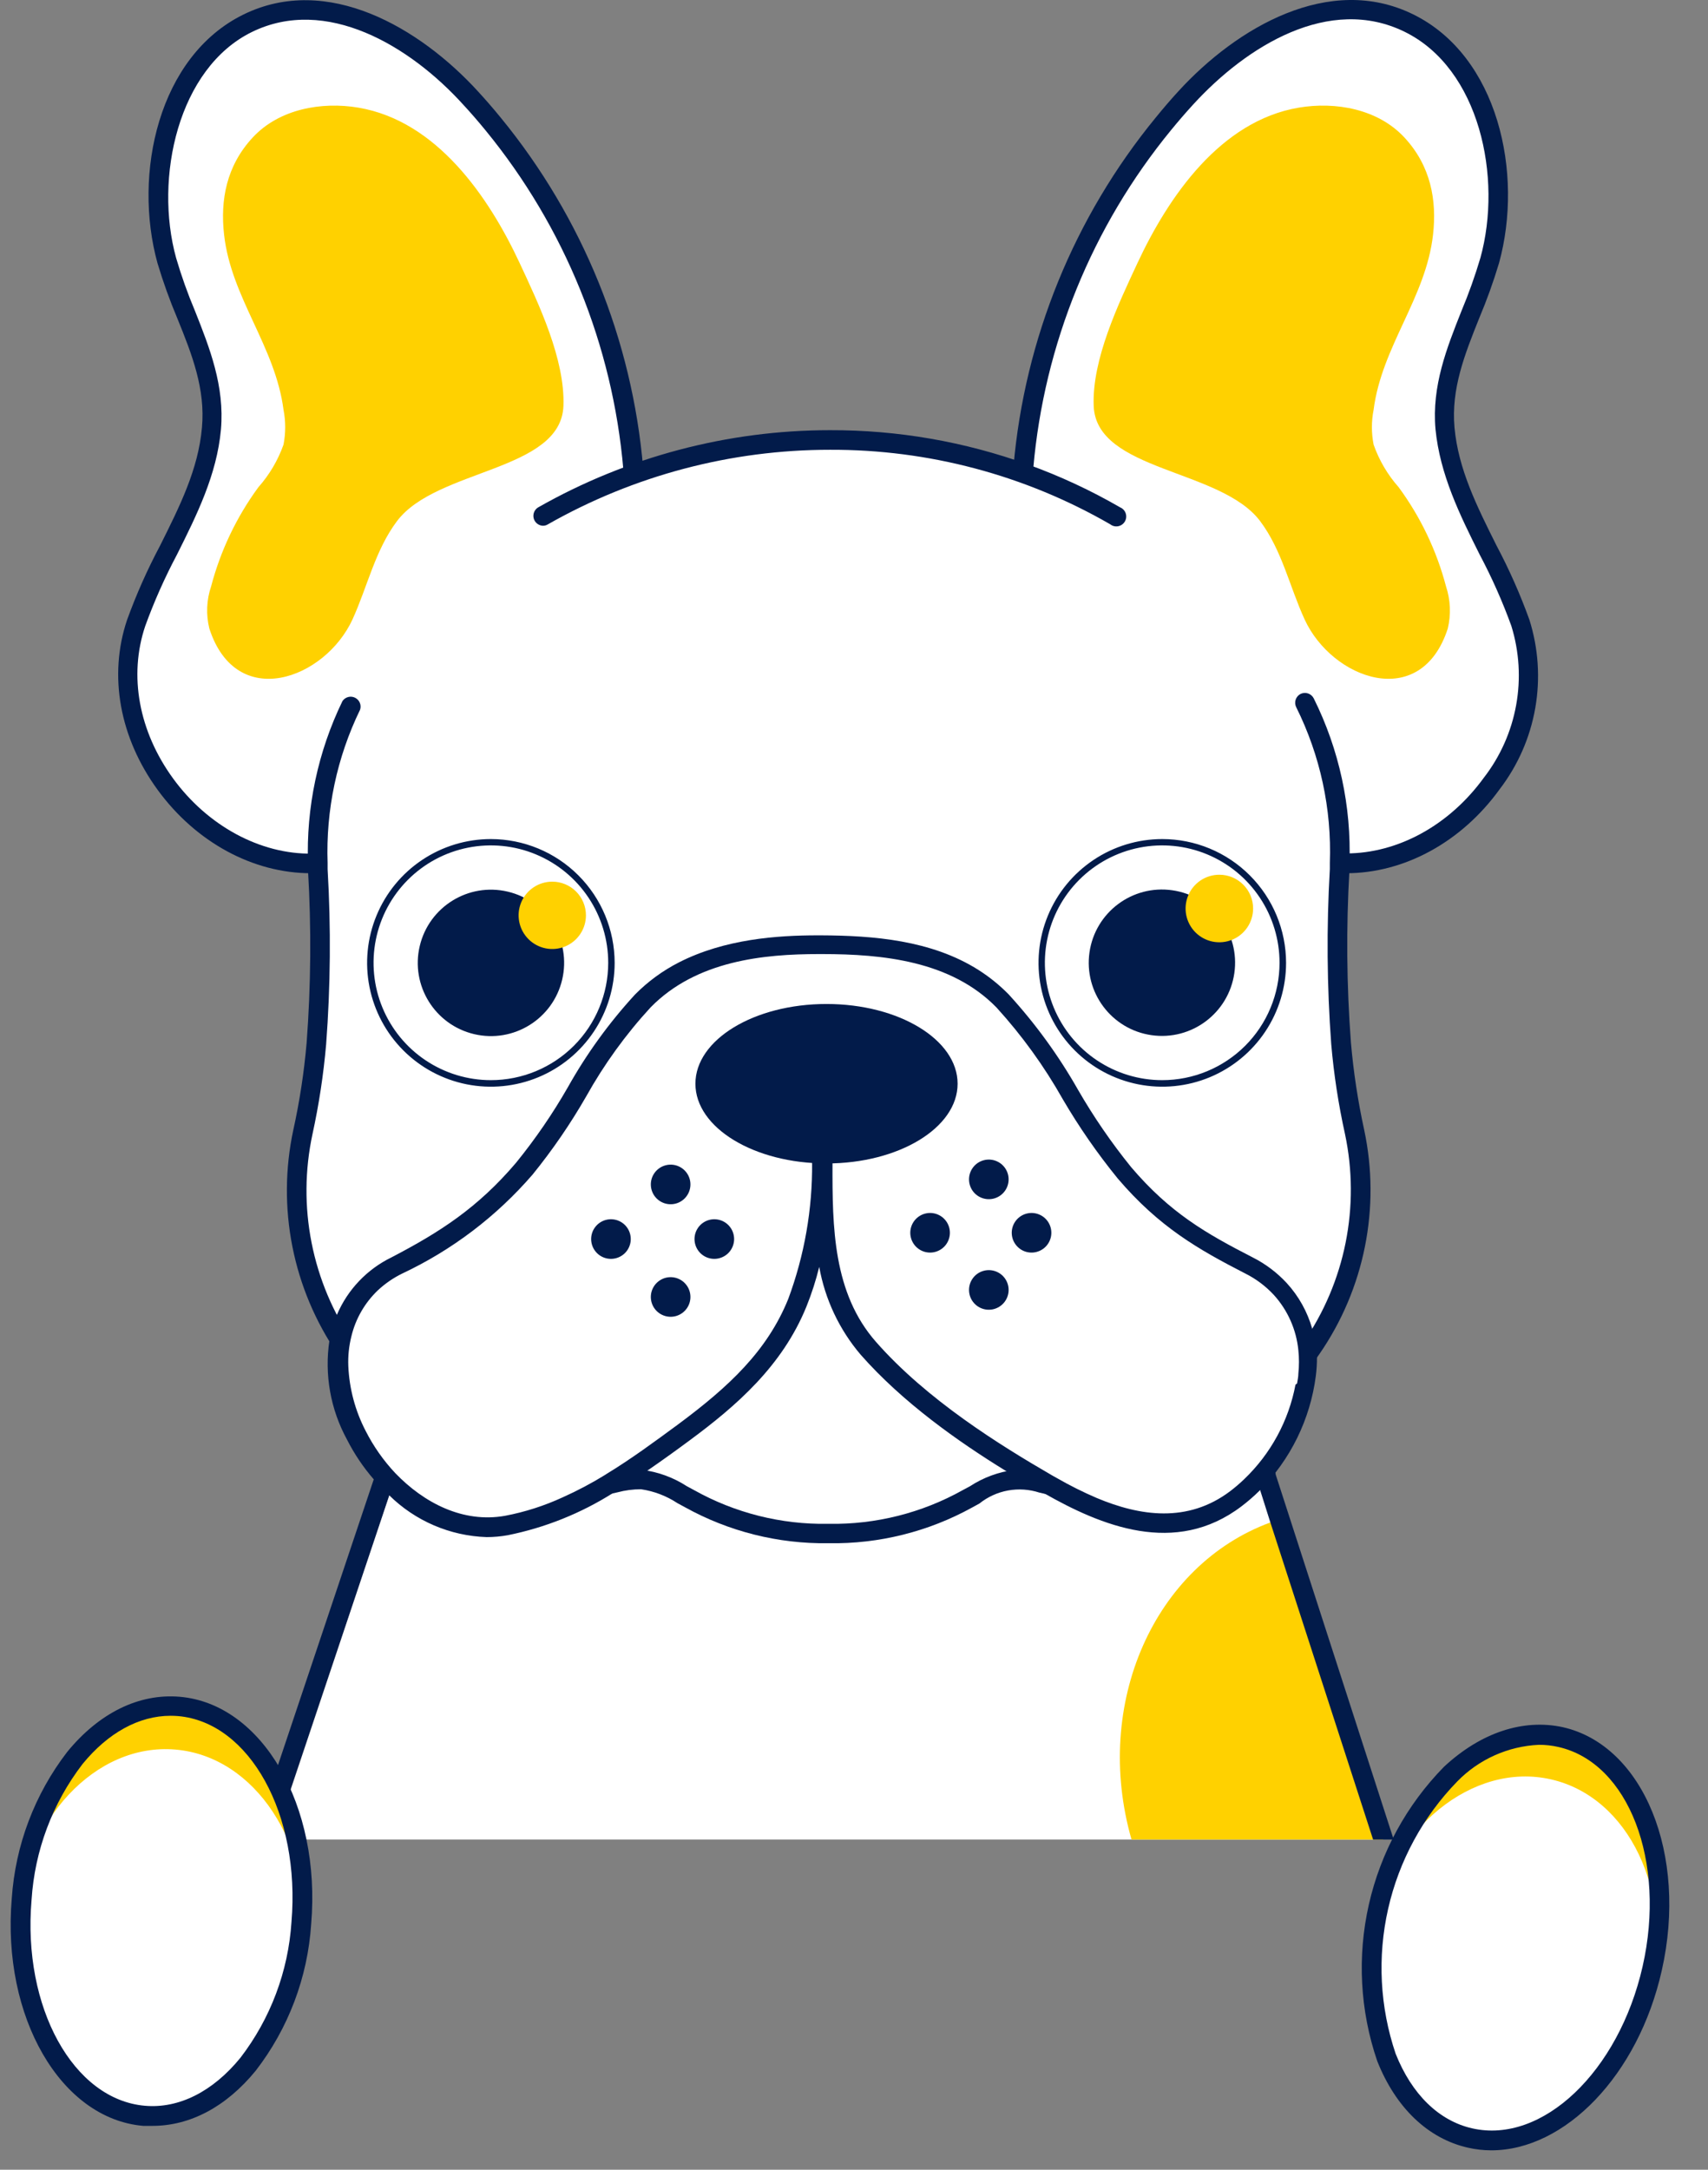 <svg width="126" height="160" viewBox="0 0 126 160" fill="none" xmlns="http://www.w3.org/2000/svg">
<rect x="0" y="0" width="126" height="160" fill="#808080" stroke="none"/>
<path d="M98.658 63.649C107.314 64.146 115.056 54.526 112.186 45.943C110.571 41.115 107.073 36.783 106.627 31.597C106.225 27.112 108.767 23.394 109.914 19.18C111.565 13.205 110.031 4.651 103.946 1.649C98.008 -1.273 91.485 2.811 87.489 7.171C86.92 7.792 86.372 8.435 85.839 9.085C79.827 16.427 76.214 25.438 75.488 34.899C74.802 34.651 74.108 34.407 73.406 34.169C69.424 32.958 65.283 32.345 61.12 32.35C57.036 32.349 52.972 32.934 49.054 34.088C48.279 34.315 47.512 34.57 46.753 34.819C45.997 25.408 42.386 16.453 36.402 9.151C35.869 8.501 35.314 7.858 34.744 7.237C30.756 2.854 24.233 -1.192 18.295 1.715C12.21 4.688 10.676 13.241 12.32 19.245C13.474 23.424 16.016 27.142 15.614 31.663C15.146 36.849 11.67 41.159 10.055 46.009C7.214 54.497 14.752 63.992 23.291 63.722C23.291 63.876 23.291 64.036 23.291 64.19C23.539 68.46 23.502 72.743 23.181 77.009C22.996 79.205 22.664 81.387 22.188 83.539C21.6 86.272 21.576 89.096 22.119 91.838C22.661 94.58 23.759 97.182 25.343 99.484C26.205 100.734 27.228 101.91 28.185 103.137C28.972 104.172 29.868 105.12 30.858 105.964C32.825 107.569 35.122 108.719 37.586 109.331C39.953 109.94 42.427 110.007 44.824 109.528C45.586 109.315 46.371 109.202 47.162 109.192C48.44 109.265 49.565 110.003 50.697 110.602C53.853 112.29 57.377 113.173 60.956 113.173C64.535 113.173 68.059 112.29 71.215 110.602C72.34 110.003 73.472 109.265 74.743 109.192C75.536 109.202 76.324 109.315 77.088 109.528C79.483 110.007 81.954 109.94 84.319 109.331C86.785 108.719 89.085 107.569 91.054 105.964C92.044 105.12 92.94 104.172 93.727 103.137C94.677 101.939 95.707 100.763 96.576 99.484C98.158 97.181 99.253 94.578 99.794 91.836C100.336 89.095 100.312 86.271 99.724 83.539C99.248 81.387 98.916 79.205 98.731 77.009C98.406 72.743 98.37 68.46 98.621 64.19C98.658 63.963 98.658 63.81 98.658 63.649Z" fill="white"/>
<path d="M28.967 109.353C28.974 109.406 28.974 109.46 28.967 109.513C28.967 109.513 28.967 109.513 28.967 109.557L28.733 110.244L20.195 135.649H18.668L27.557 109.134C27.601 109.017 27.674 108.914 27.768 108.833C27.863 108.753 27.976 108.698 28.098 108.673C28.218 108.642 28.343 108.642 28.463 108.673C28.607 108.72 28.733 108.811 28.823 108.933C28.914 109.054 28.964 109.201 28.967 109.353Z" fill="#021B4A"/>
<path d="M101.294 135.649H20.215L28.717 110.281L28.951 109.594C28.951 109.594 28.951 109.594 28.951 109.55C28.997 109.371 28.974 109.181 28.886 109.018C28.798 108.856 28.652 108.732 28.476 108.674H29.097H34.166H38.812L44.539 108.71H47.292H49.104L72.748 108.863H75.049H79.432C79.438 108.867 79.446 108.869 79.454 108.869C79.461 108.869 79.469 108.867 79.475 108.863H81.229L87.328 108.9H91.805H92.697V108.988L92.952 109.769L93.683 112.077L101.294 135.649Z" fill="white"/>
<path d="M102.047 135.649H83.472C80.601 125.62 85.159 115.423 93.698 112.275L94.377 112.048L102.047 135.649Z" fill="#FFD100"/>
<path d="M102.812 135.649H101.292L93.718 112.275L92.987 109.966L92.732 109.185V109.097C92.676 108.916 92.693 108.72 92.778 108.551C92.864 108.382 93.013 108.253 93.192 108.191C93.332 108.148 93.482 108.148 93.623 108.191C93.735 108.225 93.837 108.285 93.921 108.366C94.005 108.448 94.068 108.548 94.105 108.659V108.725L102.812 135.649Z" fill="#021B4A"/>
<path d="M99.308 64.394H99.221V62.933H99.301C103.129 62.933 106.92 60.852 109.462 57.353C110.675 55.787 111.493 53.952 111.846 52.002C112.2 50.053 112.078 48.047 111.492 46.155C110.835 44.345 110.051 42.582 109.148 40.881C107.687 37.96 106.226 34.994 105.897 31.649C105.612 28.457 106.737 25.644 107.818 22.92C108.354 21.641 108.819 20.334 109.213 19.005C110.842 13.103 109.162 5.061 103.618 2.343C98.074 -0.374 91.989 3.366 88.016 7.712C87.461 8.318 86.913 8.954 86.387 9.597C80.57 16.69 77.029 25.374 76.227 34.512L74.766 34.402C75.591 24.97 79.244 16.006 85.247 8.684C85.788 8.019 86.35 7.361 86.927 6.733C91.252 2.007 98.067 -1.966 104.232 1.05C110.528 4.126 112.405 12.789 110.586 19.392C110.173 20.771 109.686 22.127 109.126 23.453C108.052 26.134 107.044 28.668 107.299 31.524C107.577 34.592 108.95 37.331 110.404 40.239C111.337 41.998 112.145 43.822 112.822 45.695C113.489 47.802 113.638 50.039 113.257 52.216C112.875 54.393 111.974 56.446 110.63 58.2C107.825 62.086 103.603 64.394 99.308 64.394Z" fill="#021B4A"/>
<path d="M105.714 17.317C105.188 21.97 101.931 25.542 101.332 30.217C101.164 31.066 101.164 31.939 101.332 32.788C101.739 33.945 102.367 35.011 103.18 35.929C104.794 38.122 105.978 40.6 106.671 43.234C107.005 44.241 107.051 45.321 106.803 46.352C104.809 52.503 98.264 50.085 96.24 45.673C95.13 43.255 94.568 40.56 92.954 38.42C90.032 34.556 80.865 34.768 80.682 29.932C80.551 26.506 82.494 22.438 83.911 19.399C86.204 14.483 90.039 8.917 95.802 7.939C98.519 7.478 101.646 8.034 103.596 10.13C105.546 12.226 106.007 14.754 105.714 17.317Z" fill="#FFD100"/>
<path d="M22.939 64.394C18.666 64.394 14.452 62.108 11.639 58.259C8.827 54.409 7.987 49.829 9.375 45.71C10.054 43.836 10.865 42.013 11.8 40.253C13.261 37.331 14.627 34.607 14.897 31.539C15.16 28.683 14.167 26.148 13.078 23.468C12.518 22.141 12.031 20.786 11.618 19.406C9.799 12.832 11.676 4.14 17.972 1.065C24.137 -1.952 30.952 2.022 35.269 6.748C35.846 7.376 36.416 8.033 36.957 8.698C42.979 16.049 46.635 25.051 47.446 34.519L45.985 34.629C45.198 25.454 41.654 16.733 35.817 9.611C35.291 8.968 34.743 8.333 34.181 7.727C30.215 3.344 24.035 -0.308 18.586 2.358C13.137 5.024 11.362 13.117 12.991 19.019C13.381 20.35 13.847 21.657 14.386 22.934C15.467 25.659 16.577 28.471 16.3 31.663C16 35.009 14.503 38.004 13.056 40.896C12.153 42.597 11.369 44.359 10.712 46.17C9.485 49.822 10.237 53.934 12.772 57.411C15.306 60.888 19.192 63.014 23.049 62.948V64.409L22.939 64.394Z" fill="#021B4A"/>
<path d="M16.532 17.317C17.058 21.97 20.309 25.542 20.915 30.217C21.08 31.066 21.08 31.939 20.915 32.788C20.504 33.945 19.875 35.011 19.06 35.929C17.451 38.124 16.269 40.602 15.576 43.234C15.234 44.239 15.189 45.322 15.444 46.352C17.438 52.503 23.976 50.085 26.006 45.673C27.109 43.255 27.679 40.56 29.293 38.42C32.215 34.556 41.382 34.768 41.565 29.932C41.689 26.506 39.753 22.438 38.336 19.399C36.043 14.483 32.208 8.917 26.445 7.939C23.727 7.478 20.601 8.034 18.651 10.13C16.701 12.226 16.24 14.754 16.532 17.317Z" fill="#FFD100"/>
<path d="M77.307 109.462C72.647 106.782 67.615 103.473 64.035 99.404C60.456 95.336 60.653 89.675 60.653 84.532C60.653 88.338 60.295 92.436 58.827 96.073C57.147 100.222 53.984 103.027 50.456 105.628C48.776 106.877 46.651 108.316 44.832 109.433C45.593 109.22 46.379 109.107 47.169 109.097C48.448 109.17 49.573 109.908 50.705 110.507C53.861 112.195 57.385 113.078 60.964 113.078C64.543 113.078 68.067 112.195 71.223 110.507C72.355 109.908 73.48 109.17 74.751 109.097C75.615 109.117 76.473 109.239 77.307 109.462Z" fill="white"/>
<path d="M71.954 72.232C68.645 70.04 64.489 69.697 60.551 69.675C57.06 69.675 53.386 70.026 50.325 71.655C45.775 56.009 44.854 46.703 46.834 34.899C50.676 33.767 56.965 32.445 61.129 32.445C65.402 32.445 71.355 33.686 75.248 34.87C77.388 46.666 76.687 56.381 71.954 72.232Z" fill="white"/>
<path d="M61.15 113.801H61.092C57.397 113.852 53.753 112.935 50.522 111.142L49.982 110.85C49.17 110.313 48.25 109.961 47.287 109.82C46.702 109.82 46.12 109.896 45.555 110.047L45.132 110.142C42.631 110.643 40.049 110.573 37.579 109.937C35.008 109.304 32.61 108.106 30.559 106.431C29.529 105.561 28.595 104.581 27.776 103.509C27.492 103.144 27.192 102.779 26.9 102.428C26.221 101.596 25.519 100.741 24.899 99.843C23.264 97.457 22.131 94.765 21.57 91.928C21.008 89.091 21.03 86.17 21.634 83.342C22.104 81.218 22.433 79.066 22.62 76.899C22.939 72.665 22.973 68.414 22.722 64.175V63.7C22.578 59.553 23.451 55.432 25.264 51.699C25.362 51.553 25.51 51.447 25.681 51.401C25.851 51.355 26.032 51.373 26.191 51.45C26.349 51.528 26.474 51.66 26.543 51.822C26.612 51.985 26.619 52.167 26.564 52.335C24.853 55.854 24.031 59.739 24.168 63.649V64.102C24.42 68.404 24.384 72.719 24.059 77.016C23.865 79.244 23.528 81.457 23.051 83.641C22.485 86.277 22.463 89.001 22.986 91.646C23.508 94.291 24.564 96.801 26.089 99.024C26.674 99.872 27.36 100.704 28.017 101.515L28.909 102.611C29.666 103.604 30.525 104.515 31.473 105.328C33.361 106.862 35.563 107.964 37.922 108.557C40.183 109.134 42.544 109.196 44.832 108.739C44.971 108.739 45.103 108.681 45.241 108.652C45.933 108.47 46.645 108.382 47.36 108.389C48.543 108.536 49.677 108.951 50.676 109.601L51.194 109.879C54.213 111.57 57.626 112.429 61.085 112.37H61.143C64.602 112.428 68.015 111.569 71.033 109.879L71.552 109.601C72.548 108.95 73.68 108.535 74.861 108.389C75.578 108.381 76.293 108.47 76.986 108.652L77.388 108.739C79.678 109.196 82.042 109.134 84.305 108.557C86.663 107.965 88.863 106.863 90.748 105.328C91.698 104.515 92.559 103.604 93.319 102.611L94.203 101.515C94.868 100.704 95.547 99.872 96.138 99.017C97.672 96.796 98.736 94.286 99.266 91.64C99.796 88.993 99.781 86.267 99.221 83.627C98.738 81.443 98.398 79.23 98.206 77.002C97.887 72.704 97.853 68.39 98.103 64.087C98.103 63.934 98.103 63.781 98.103 63.627C98.246 59.653 97.393 55.705 95.62 52.145C95.535 51.973 95.522 51.775 95.582 51.593C95.642 51.412 95.771 51.261 95.941 51.173C96.113 51.089 96.311 51.075 96.493 51.135C96.674 51.196 96.825 51.324 96.913 51.495C98.794 55.273 99.7 59.461 99.55 63.678V64.16C99.301 68.4 99.338 72.65 99.659 76.885C99.847 79.051 100.174 81.203 100.638 83.327C101.242 86.163 101.259 89.091 100.69 91.934C100.121 94.776 98.978 97.473 97.329 99.857C96.708 100.756 96.007 101.61 95.328 102.443C95.035 102.801 94.743 103.173 94.459 103.524C93.636 104.592 92.703 105.572 91.675 106.446C89.626 108.12 87.231 109.319 84.663 109.959C82.191 110.594 79.607 110.664 77.103 110.164L76.68 110.069C75.933 109.825 75.138 109.771 74.365 109.911C73.592 110.051 72.866 110.382 72.253 110.872L71.72 111.164C68.487 112.95 64.843 113.859 61.15 113.801Z" fill="#021B4A"/>
<path d="M40.052 38.77C39.895 38.765 39.745 38.709 39.622 38.611C39.5 38.513 39.412 38.379 39.372 38.227C39.332 38.076 39.342 37.916 39.4 37.77C39.458 37.624 39.561 37.501 39.694 37.419C46.259 33.686 53.682 31.722 61.235 31.722C66.215 31.708 71.159 32.566 75.844 34.256C78.195 35.105 80.466 36.16 82.629 37.412C82.726 37.452 82.813 37.512 82.884 37.588C82.956 37.664 83.01 37.755 83.043 37.854C83.076 37.953 83.088 38.057 83.078 38.161C83.067 38.265 83.034 38.366 82.982 38.456C82.929 38.546 82.857 38.624 82.772 38.684C82.687 38.744 82.59 38.785 82.487 38.805C82.384 38.824 82.279 38.821 82.177 38.797C82.076 38.772 81.981 38.725 81.899 38.661C75.617 35.037 68.487 33.141 61.235 33.168C53.93 33.164 46.751 35.062 40.403 38.675C40.296 38.738 40.175 38.771 40.052 38.77Z" fill="#021B4A"/>
<path d="M60.666 84.518C60.666 88.324 60.309 92.421 58.84 96.059C57.16 100.208 53.998 103.013 50.469 105.613C46.518 108.535 42.267 111.632 37.322 112.516C28.702 114.057 20.719 101.026 27.271 94.686C27.854 94.141 28.513 93.683 29.228 93.327C32.834 91.639 36.041 89.204 38.636 86.183C42.033 82.203 43.662 77.608 47.402 73.817C50.849 70.304 55.875 69.646 60.55 69.668C65.224 69.69 70.396 70.231 73.909 73.817C77.627 77.608 79.497 82.531 82.894 86.512C85.75 89.865 88.372 91.435 92.068 93.335C92.942 93.768 93.728 94.357 94.391 95.073C98.627 99.748 95.647 107.162 91.206 110.522C86.765 113.882 81.637 111.924 77.328 109.448C72.668 106.767 67.635 103.458 64.056 99.39C60.477 95.321 60.666 89.675 60.666 84.518Z" fill="white"/>
<path d="M64.591 98.93C61.429 95.336 61.37 90.501 61.385 85.782V84.518C61.385 84.324 61.308 84.139 61.171 84.002C61.034 83.865 60.848 83.788 60.654 83.788C60.461 83.788 60.275 83.865 60.138 84.002C60.001 84.139 59.924 84.324 59.924 84.518V84.752C59.924 85.088 59.924 85.424 59.924 85.745C59.954 89.172 59.357 92.576 58.163 95.789C56.608 99.631 53.781 102.261 50.041 105.036C48.361 106.271 46.586 107.585 44.694 108.732H44.833C44.972 108.732 45.103 108.674 45.242 108.645L45.702 108.55C45.812 108.55 45.929 108.499 46.045 108.484H46.104H46.272H46.44H46.579L46.659 108.433C47.097 108.133 47.528 107.841 47.959 107.534C48.551 107.118 49.142 106.687 49.72 106.263L50.45 105.716C53.978 103.115 57.141 100.31 58.821 96.161C58.938 95.876 59.04 95.592 59.142 95.299C59.206 95.124 59.264 94.949 59.318 94.773C59.338 94.716 59.355 94.658 59.369 94.598C59.398 94.533 59.42 94.464 59.434 94.394C59.434 94.394 59.478 94.255 59.493 94.182C59.499 94.158 59.499 94.133 59.493 94.109C59.544 93.933 59.595 93.758 59.639 93.576C59.639 93.532 59.639 93.481 59.675 93.437C59.672 93.405 59.672 93.374 59.675 93.342C59.675 93.167 59.756 92.984 59.8 92.809C59.868 92.521 59.926 92.237 59.975 91.954L60.084 91.348L60.128 91.092C60.187 90.705 60.245 90.318 60.289 89.923V89.755C60.333 89.346 60.377 88.93 60.406 88.514C60.435 88.097 60.457 87.871 60.472 87.549C60.472 87.549 60.472 87.484 60.472 87.454V87.067V86.943C60.475 86.916 60.475 86.89 60.472 86.863C60.472 86.556 60.472 86.257 60.472 85.957C60.472 85.658 60.472 85.285 60.472 84.949V85.957C60.472 90.742 60.516 95.782 63.861 99.573C64.08 99.821 64.306 100.064 64.54 100.303C64.774 100.551 65.015 100.8 65.271 101.033L65.826 101.567L66.059 101.786C66.301 102.012 66.542 102.239 66.79 102.45C67.038 102.662 67.294 102.889 67.52 103.108C68.178 103.663 68.857 104.196 69.551 104.715L69.719 104.839L69.792 104.89L70.384 105.321L70.924 105.708C71.399 106.044 71.881 106.373 72.385 106.687C72.889 107.001 73.357 107.315 73.846 107.622C74.335 107.929 74.817 108.228 75.307 108.52H75.504C75.605 108.528 75.705 108.543 75.804 108.564C75.89 108.572 75.975 108.586 76.059 108.608L76.344 108.659L76.804 108.754L77.206 108.842H77.345C73.751 106.57 68.353 103.21 64.591 98.93ZM64.591 98.93C61.429 95.336 61.37 90.501 61.385 85.782V84.518C61.385 84.324 61.308 84.139 61.171 84.002C61.034 83.865 60.848 83.788 60.654 83.788C60.461 83.788 60.275 83.865 60.138 84.002C60.001 84.139 59.924 84.324 59.924 84.518V84.752C59.924 85.088 59.924 85.424 59.924 85.745C59.954 89.172 59.357 92.576 58.163 95.789C56.608 99.631 53.781 102.261 50.041 105.036C48.361 106.271 46.586 107.585 44.694 108.732H44.833C44.972 108.732 45.103 108.674 45.242 108.645L45.702 108.55C45.812 108.55 45.929 108.499 46.045 108.484H46.104H46.272H46.44H46.579L46.659 108.433C47.097 108.133 47.528 107.841 47.959 107.534C48.551 107.118 49.142 106.687 49.72 106.263L50.45 105.716C53.978 103.115 57.141 100.31 58.821 96.161C58.938 95.876 59.04 95.592 59.142 95.299C59.206 95.124 59.264 94.949 59.318 94.773C59.338 94.716 59.355 94.658 59.369 94.598C59.398 94.533 59.42 94.464 59.434 94.394C59.434 94.394 59.478 94.255 59.493 94.182C59.499 94.158 59.499 94.133 59.493 94.109C59.544 93.933 59.595 93.758 59.639 93.576C59.639 93.532 59.639 93.481 59.675 93.437C59.672 93.405 59.672 93.374 59.675 93.342C59.675 93.167 59.756 92.984 59.8 92.809C59.868 92.521 59.926 92.237 59.975 91.954L60.084 91.348L60.128 91.092C60.187 90.705 60.245 90.318 60.289 89.923V89.755C60.333 89.346 60.377 88.93 60.406 88.514C60.435 88.097 60.457 87.871 60.472 87.549C60.472 87.549 60.472 87.484 60.472 87.454V87.067V86.943C60.475 86.916 60.475 86.89 60.472 86.863C60.472 86.556 60.472 86.257 60.472 85.957C60.472 85.658 60.472 85.285 60.472 84.949V85.957C60.472 90.742 60.516 95.782 63.861 99.573C64.08 99.821 64.306 100.064 64.54 100.303C64.774 100.551 65.015 100.8 65.271 101.033L65.826 101.567L66.059 101.786C66.301 102.012 66.542 102.239 66.79 102.45C67.038 102.662 67.294 102.889 67.52 103.108C68.178 103.663 68.857 104.196 69.551 104.715L69.719 104.839L69.792 104.89L70.384 105.321L70.924 105.708C71.399 106.044 71.881 106.373 72.385 106.687C72.889 107.001 73.357 107.315 73.846 107.622C74.335 107.929 74.817 108.228 75.307 108.52H75.504C75.605 108.528 75.705 108.543 75.804 108.564C75.89 108.572 75.975 108.586 76.059 108.608L76.344 108.659L76.804 108.754L77.206 108.842H77.345C73.751 106.57 68.353 103.21 64.591 98.93ZM64.591 98.93C61.429 95.336 61.37 90.501 61.385 85.782V84.518C61.385 84.324 61.308 84.139 61.171 84.002C61.034 83.865 60.848 83.788 60.654 83.788C60.461 83.788 60.275 83.865 60.138 84.002C60.001 84.139 59.924 84.324 59.924 84.518V84.752C59.924 85.088 59.924 85.424 59.924 85.745C59.954 89.172 59.357 92.576 58.163 95.789C56.608 99.631 53.781 102.261 50.041 105.036C48.361 106.271 46.586 107.585 44.694 108.732H44.833C44.972 108.732 45.103 108.674 45.242 108.645L45.702 108.55C45.812 108.55 45.929 108.499 46.045 108.484H46.104H46.272H46.44H46.579L46.659 108.433C47.097 108.133 47.528 107.841 47.959 107.534C48.551 107.118 49.142 106.687 49.72 106.263L50.45 105.716C53.978 103.115 57.141 100.31 58.821 96.161C58.938 95.876 59.04 95.592 59.142 95.299C59.206 95.124 59.264 94.949 59.318 94.773C59.338 94.716 59.355 94.658 59.369 94.598C59.398 94.533 59.42 94.464 59.434 94.394C59.434 94.394 59.478 94.255 59.493 94.182C59.499 94.158 59.499 94.133 59.493 94.109C59.544 93.933 59.595 93.758 59.639 93.576C59.639 93.532 59.639 93.481 59.675 93.437C59.672 93.405 59.672 93.374 59.675 93.342C59.675 93.167 59.756 92.984 59.8 92.809C59.868 92.521 59.926 92.237 59.975 91.954L60.084 91.348L60.128 91.092C60.187 90.705 60.245 90.318 60.289 89.923V89.755C60.333 89.346 60.377 88.93 60.406 88.514C60.435 88.097 60.457 87.871 60.472 87.549C60.472 87.549 60.472 87.484 60.472 87.454V87.067V86.943C60.475 86.916 60.475 86.89 60.472 86.863C60.472 86.556 60.472 86.257 60.472 85.957C60.472 85.658 60.472 85.285 60.472 84.949V85.957C60.472 90.742 60.516 95.782 63.861 99.573C64.08 99.821 64.306 100.064 64.54 100.303C64.774 100.551 65.015 100.8 65.271 101.033L65.826 101.567L66.059 101.786C66.301 102.012 66.542 102.239 66.79 102.45C67.038 102.662 67.294 102.889 67.52 103.108C68.178 103.663 68.857 104.196 69.551 104.715L69.719 104.839L69.792 104.89L70.384 105.321L70.924 105.708C71.399 106.044 71.881 106.373 72.385 106.687C72.889 107.001 73.357 107.315 73.846 107.622C74.335 107.929 74.817 108.228 75.307 108.52H75.504C75.605 108.528 75.705 108.543 75.804 108.564C75.89 108.572 75.975 108.586 76.059 108.608L76.344 108.659L76.804 108.754L77.206 108.842H77.345C73.751 106.57 68.353 103.21 64.591 98.93ZM64.591 98.93C61.429 95.336 61.37 90.501 61.385 85.782V84.518C61.385 84.324 61.308 84.139 61.171 84.002C61.034 83.865 60.848 83.788 60.654 83.788C60.461 83.788 60.275 83.865 60.138 84.002C60.001 84.139 59.924 84.324 59.924 84.518V84.752C59.924 85.088 59.924 85.424 59.924 85.745C59.954 89.172 59.357 92.576 58.163 95.789C56.608 99.631 53.781 102.261 50.041 105.036C48.361 106.271 46.586 107.585 44.694 108.732H44.833C44.972 108.732 45.103 108.674 45.242 108.645L45.702 108.55C45.812 108.55 45.929 108.499 46.045 108.484H46.104H46.272H46.44H46.579L46.659 108.433C47.097 108.133 47.528 107.841 47.959 107.534C48.551 107.118 49.142 106.687 49.72 106.263L50.45 105.716C53.978 103.115 57.141 100.31 58.821 96.161C58.938 95.876 59.04 95.592 59.142 95.299C59.206 95.124 59.264 94.949 59.318 94.773C59.338 94.716 59.355 94.658 59.369 94.598C59.398 94.533 59.42 94.464 59.434 94.394C59.434 94.321 59.486 94.24 59.5 94.167C59.507 94.143 59.507 94.118 59.5 94.094C59.551 93.919 59.602 93.744 59.646 93.561C59.646 93.517 59.646 93.466 59.683 93.422C59.68 93.391 59.68 93.359 59.683 93.327C59.683 93.152 59.763 92.969 59.807 92.794C59.875 92.507 59.934 92.222 59.982 91.939L60.092 91.333L60.136 91.078C60.194 90.69 60.252 90.303 60.296 89.909V89.741C60.34 89.332 60.384 88.915 60.413 88.499C60.442 88.083 60.464 87.856 60.479 87.535C60.479 87.535 60.479 87.469 60.479 87.44V87.053V86.929C60.482 86.902 60.482 86.875 60.479 86.848C60.479 86.541 60.479 86.242 60.479 85.942C60.479 85.643 60.479 85.27 60.479 84.934V85.942C60.479 90.727 60.523 95.767 63.868 99.558C64.087 99.806 64.314 100.05 64.547 100.288C64.781 100.537 65.022 100.785 65.278 101.019L65.833 101.552L66.067 101.771C66.308 101.998 66.549 102.224 66.797 102.436C67.046 102.648 67.301 102.874 67.528 103.093C68.185 103.648 68.864 104.182 69.558 104.7L69.726 104.824L69.799 104.876L70.391 105.307L70.932 105.694C71.406 106.03 71.888 106.358 72.392 106.672C72.897 106.987 73.364 107.301 73.853 107.607C74.343 107.914 74.825 108.214 75.314 108.506H75.511C75.612 108.513 75.712 108.528 75.811 108.55C75.897 108.557 75.983 108.572 76.067 108.594L76.352 108.645L76.812 108.74L77.213 108.827H77.352C73.751 106.57 68.353 103.21 64.591 98.93ZM97.154 100.077C97.121 99.369 97.003 98.668 96.804 97.987C96.449 96.734 95.806 95.581 94.927 94.62C94.207 93.841 93.354 93.198 92.406 92.721C88.981 90.961 86.329 89.456 83.444 86.067C81.992 84.273 80.683 82.368 79.529 80.369C78.094 77.84 76.378 75.481 74.416 73.335C73.739 72.644 72.984 72.034 72.166 71.516C68.697 69.325 64.423 68.989 60.545 68.974H60.311C57.338 68.974 53.459 69.245 50.085 70.969C48.887 71.58 47.795 72.379 46.849 73.335C44.935 75.416 43.271 77.713 41.889 80.179C40.768 82.134 39.49 83.996 38.069 85.745C35.235 89.076 32.452 90.858 28.88 92.721C27.078 93.598 25.652 95.094 24.863 96.936C24.598 97.551 24.41 98.196 24.3 98.857C23.924 101.368 24.381 103.934 25.6 106.161C26.134 107.211 26.794 108.193 27.565 109.083C27.918 109.495 28.296 109.886 28.698 110.252C30.622 112.155 33.194 113.261 35.9 113.349C36.421 113.349 36.942 113.302 37.456 113.21C40.217 112.654 42.854 111.597 45.235 110.091C45.79 109.762 46.308 109.412 46.842 109.068L47.287 108.769L47.82 108.404C48.88 107.673 49.895 106.943 50.881 106.212C54.299 103.685 57.711 100.741 59.493 96.344C59.876 95.394 60.191 94.417 60.435 93.422C60.861 95.812 61.915 98.045 63.488 99.894C66.585 103.415 70.698 106.315 74.204 108.469C74.489 108.645 74.766 108.82 75.044 108.981L75.256 109.105C75.847 109.455 76.395 109.784 76.928 110.091H76.98C81.216 112.509 86.695 114.795 91.588 111.077C92.059 110.72 92.506 110.332 92.925 109.916C95.197 107.636 96.653 104.671 97.067 101.479C97.127 101.014 97.156 100.545 97.154 100.077ZM95.569 102.107C95.067 104.768 93.744 107.205 91.786 109.076C91.46 109.39 91.116 109.685 90.756 109.959C87.615 112.333 84.087 111.8 80.902 110.463C79.9 110.034 78.925 109.546 77.98 109.003L77.703 108.849L77.564 108.769C73.78 106.577 68.382 103.232 64.621 98.952C61.458 95.358 61.399 90.522 61.414 85.804V84.518C61.414 84.324 61.337 84.139 61.2 84.002C61.063 83.865 60.877 83.788 60.684 83.788C60.49 83.788 60.304 83.865 60.167 84.002C60.03 84.139 59.953 84.324 59.953 84.518V84.752C59.953 85.088 59.953 85.424 59.953 85.745C59.983 89.172 59.386 92.576 58.193 95.789C56.637 99.631 53.81 102.261 50.07 105.036C48.39 106.271 46.615 107.585 44.723 108.732H44.687C43.664 109.365 42.6 109.928 41.502 110.42C40.148 111.043 38.723 111.5 37.258 111.778C34.147 112.333 31.261 110.814 29.165 108.637C28.29 107.707 27.552 106.657 26.974 105.518C26.204 104.036 25.768 102.403 25.695 100.734C25.665 99.996 25.742 99.258 25.922 98.543C26.232 97.249 26.91 96.072 27.872 95.153C28.404 94.656 29.008 94.24 29.662 93.919C33.347 92.186 36.627 89.697 39.289 86.615C40.758 84.804 42.079 82.88 43.24 80.859C44.563 78.489 46.159 76.282 47.996 74.285C51.378 70.83 56.359 70.355 60.413 70.355H60.654C65.125 70.355 70.15 70.859 73.503 74.285C75.387 76.352 77.031 78.626 78.404 81.063C79.603 83.112 80.958 85.066 82.458 86.907C85.511 90.486 88.396 92.129 91.851 93.904C92.648 94.3 93.365 94.837 93.97 95.489C94.997 96.62 95.632 98.052 95.781 99.573C95.84 100.143 95.84 100.718 95.781 101.289C95.781 101.53 95.723 101.771 95.686 102.02L95.569 102.107ZM64.577 98.93C61.414 95.336 61.355 90.501 61.37 85.782V84.518C61.37 84.324 61.293 84.139 61.156 84.002C61.019 83.865 60.833 83.788 60.64 83.788C60.446 83.788 60.26 83.865 60.123 84.002C59.986 84.139 59.909 84.324 59.909 84.518V84.752C59.909 85.088 59.909 85.424 59.909 85.745C59.939 89.172 59.342 92.576 58.149 95.789C56.593 99.631 53.766 102.261 50.026 105.036C48.346 106.271 46.571 107.585 44.679 108.732H44.818C44.957 108.732 45.089 108.674 45.227 108.645L45.688 108.55C45.797 108.55 45.914 108.499 46.031 108.484H46.089H46.257H46.425H46.564L46.644 108.433C47.083 108.133 47.514 107.841 47.945 107.534C48.536 107.118 49.128 106.687 49.705 106.263L50.435 105.716C53.963 103.115 57.126 100.31 58.806 96.161C58.923 95.876 59.025 95.592 59.128 95.299C59.191 95.124 59.249 94.949 59.303 94.773C59.323 94.716 59.34 94.658 59.354 94.598C59.384 94.533 59.406 94.464 59.42 94.394C59.42 94.394 59.464 94.255 59.478 94.182C59.485 94.158 59.485 94.133 59.478 94.109C59.529 93.933 59.581 93.758 59.624 93.576C59.624 93.532 59.624 93.481 59.661 93.437C59.658 93.405 59.658 93.374 59.661 93.342C59.661 93.167 59.741 92.984 59.785 92.809C59.853 92.521 59.912 92.237 59.96 91.954L60.07 91.348L60.114 91.092C60.172 90.705 60.231 90.318 60.274 89.923V89.755C60.318 89.346 60.362 88.93 60.391 88.514C60.42 88.097 60.442 87.871 60.457 87.549C60.457 87.549 60.457 87.484 60.457 87.454V87.067V86.943C60.46 86.916 60.46 86.89 60.457 86.863C60.457 86.556 60.457 86.257 60.457 85.957C60.457 85.658 60.457 85.285 60.457 84.949V85.957C60.457 90.742 60.501 95.782 63.846 99.573C64.065 99.821 64.292 100.064 64.526 100.303C64.759 100.551 65 100.8 65.256 101.033L65.811 101.567L66.045 101.786C66.286 102.012 66.527 102.239 66.775 102.45C67.024 102.662 67.279 102.889 67.506 103.108C68.163 103.663 68.843 104.196 69.536 104.715L69.704 104.839L69.778 104.89L70.369 105.321L70.91 105.708C71.384 106.044 71.867 106.373 72.371 106.687C72.875 107.001 73.342 107.315 73.831 107.622C74.321 107.929 74.803 108.228 75.292 108.52H75.49C75.59 108.528 75.69 108.543 75.789 108.564C75.875 108.572 75.961 108.586 76.045 108.608L76.329 108.659L76.79 108.754L77.192 108.842H77.33C73.751 106.57 68.353 103.21 64.591 98.93H64.577ZM64.577 98.93C61.414 95.336 61.355 90.501 61.37 85.782V84.518C61.37 84.324 61.293 84.139 61.156 84.002C61.019 83.865 60.833 83.788 60.64 83.788C60.446 83.788 60.26 83.865 60.123 84.002C59.986 84.139 59.909 84.324 59.909 84.518V84.752C59.909 85.088 59.909 85.424 59.909 85.745C59.939 89.172 59.342 92.576 58.149 95.789C56.593 99.631 53.766 102.261 50.026 105.036C48.346 106.271 46.571 107.585 44.679 108.732H44.818C44.957 108.732 45.089 108.674 45.227 108.645L45.688 108.55C45.797 108.55 45.914 108.499 46.031 108.484H46.089H46.257H46.425H46.564L46.644 108.433C47.083 108.133 47.514 107.841 47.945 107.534C48.536 107.118 49.128 106.687 49.705 106.263L50.435 105.716C53.963 103.115 57.126 100.31 58.806 96.161C58.923 95.876 59.025 95.592 59.128 95.299C59.191 95.124 59.249 94.949 59.303 94.773C59.323 94.716 59.34 94.658 59.354 94.598C59.384 94.533 59.406 94.464 59.42 94.394C59.42 94.394 59.464 94.255 59.478 94.182C59.485 94.158 59.485 94.133 59.478 94.109C59.529 93.933 59.581 93.758 59.624 93.576C59.624 93.532 59.624 93.481 59.661 93.437C59.658 93.405 59.658 93.374 59.661 93.342C59.661 93.167 59.741 92.984 59.785 92.809C59.853 92.521 59.912 92.237 59.96 91.954L60.07 91.348L60.114 91.092C60.172 90.705 60.231 90.318 60.274 89.923V89.755C60.318 89.346 60.362 88.93 60.391 88.514C60.42 88.097 60.442 87.871 60.457 87.549C60.457 87.549 60.457 87.484 60.457 87.454V87.067V86.943C60.46 86.916 60.46 86.89 60.457 86.863C60.457 86.556 60.457 86.257 60.457 85.957C60.457 85.658 60.457 85.285 60.457 84.949V85.957C60.457 90.742 60.501 95.782 63.846 99.573C64.065 99.821 64.292 100.064 64.526 100.303C64.759 100.551 65 100.8 65.256 101.033L65.811 101.567L66.045 101.786C66.286 102.012 66.527 102.239 66.775 102.45C67.024 102.662 67.279 102.889 67.506 103.108C68.163 103.663 68.843 104.196 69.536 104.715L69.704 104.839L69.778 104.89L70.369 105.321L70.91 105.708C71.384 106.044 71.867 106.373 72.371 106.687C72.875 107.001 73.342 107.315 73.831 107.622C74.321 107.929 74.803 108.228 75.292 108.52H75.49C75.59 108.528 75.69 108.543 75.789 108.564C75.875 108.572 75.961 108.586 76.045 108.608L76.329 108.659L76.79 108.754L77.192 108.842H77.33C73.751 106.57 68.353 103.21 64.591 98.93H64.577ZM64.577 98.93C61.414 95.336 61.355 90.501 61.37 85.782V84.518C61.37 84.324 61.293 84.139 61.156 84.002C61.019 83.865 60.833 83.788 60.64 83.788C60.446 83.788 60.26 83.865 60.123 84.002C59.986 84.139 59.909 84.324 59.909 84.518V84.752C59.909 85.088 59.909 85.424 59.909 85.745C59.939 89.172 59.342 92.576 58.149 95.789C56.593 99.631 53.766 102.261 50.026 105.036C48.346 106.271 46.571 107.585 44.679 108.732H44.818C44.957 108.732 45.089 108.674 45.227 108.645L45.688 108.55C45.797 108.55 45.914 108.499 46.031 108.484H46.089H46.257H46.425H46.564L46.644 108.433C47.083 108.133 47.514 107.841 47.945 107.534C48.536 107.118 49.128 106.687 49.705 106.263L50.435 105.716C53.963 103.115 57.126 100.31 58.806 96.161C58.923 95.876 59.025 95.592 59.128 95.299C59.191 95.124 59.249 94.949 59.303 94.773C59.323 94.716 59.34 94.658 59.354 94.598C59.384 94.533 59.406 94.464 59.42 94.394C59.42 94.394 59.464 94.255 59.478 94.182C59.485 94.158 59.485 94.133 59.478 94.109C59.529 93.933 59.581 93.758 59.624 93.576C59.624 93.532 59.624 93.481 59.661 93.437C59.658 93.405 59.658 93.374 59.661 93.342C59.661 93.167 59.741 92.984 59.785 92.809C59.853 92.521 59.912 92.237 59.96 91.954L60.07 91.348L60.114 91.092C60.172 90.705 60.231 90.318 60.274 89.923V89.755C60.318 89.346 60.362 88.93 60.391 88.514C60.42 88.097 60.442 87.871 60.457 87.549C60.457 87.549 60.457 87.484 60.457 87.454V87.067V86.943C60.46 86.916 60.46 86.89 60.457 86.863C60.457 86.556 60.457 86.257 60.457 85.957C60.457 85.658 60.457 85.285 60.457 84.949V85.957C60.457 90.742 60.501 95.782 63.846 99.573C64.065 99.821 64.292 100.064 64.526 100.303C64.759 100.551 65 100.8 65.256 101.033L65.811 101.567L66.045 101.786C66.286 102.012 66.527 102.239 66.775 102.45C67.024 102.662 67.279 102.889 67.506 103.108C68.163 103.663 68.843 104.196 69.536 104.715L69.704 104.839L69.778 104.89L70.369 105.321L70.91 105.708C71.384 106.044 71.867 106.373 72.371 106.687C72.875 107.001 73.342 107.315 73.831 107.622C74.321 107.929 74.803 108.228 75.292 108.52H75.49C75.59 108.528 75.69 108.543 75.789 108.564C75.875 108.572 75.961 108.586 76.045 108.608L76.329 108.659L76.79 108.754L77.192 108.842H77.33C73.751 106.57 68.353 103.21 64.591 98.93H64.577ZM64.577 98.93C61.414 95.336 61.355 90.501 61.37 85.782V84.518C61.37 84.324 61.293 84.139 61.156 84.002C61.019 83.865 60.833 83.788 60.64 83.788C60.446 83.788 60.26 83.865 60.123 84.002C59.986 84.139 59.909 84.324 59.909 84.518V84.752C59.909 85.088 59.909 85.424 59.909 85.745C59.939 89.172 59.342 92.576 58.149 95.789C56.593 99.631 53.766 102.261 50.026 105.036C48.346 106.271 46.571 107.585 44.679 108.732H44.818C44.957 108.732 45.089 108.674 45.227 108.645L45.688 108.55C45.797 108.55 45.914 108.499 46.031 108.484H46.089H46.257H46.425H46.564L46.644 108.433C47.083 108.133 47.514 107.841 47.945 107.534C48.536 107.118 49.128 106.687 49.705 106.263L50.435 105.716C53.963 103.115 57.126 100.31 58.806 96.161C58.923 95.876 59.025 95.592 59.128 95.299C59.191 95.124 59.249 94.949 59.303 94.773C59.323 94.716 59.34 94.658 59.354 94.598C59.384 94.533 59.406 94.464 59.42 94.394C59.42 94.394 59.464 94.255 59.478 94.182C59.485 94.158 59.485 94.133 59.478 94.109C59.529 93.933 59.581 93.758 59.624 93.576C59.624 93.532 59.624 93.481 59.661 93.437C59.658 93.405 59.658 93.374 59.661 93.342C59.661 93.167 59.741 92.984 59.785 92.809C59.853 92.521 59.912 92.237 59.96 91.954L60.07 91.348L60.114 91.092C60.172 90.705 60.231 90.318 60.274 89.923V89.755C60.318 89.346 60.362 88.93 60.391 88.514C60.42 88.097 60.442 87.871 60.457 87.549C60.457 87.549 60.457 87.484 60.457 87.454V87.067V86.943C60.46 86.916 60.46 86.89 60.457 86.863C60.457 86.556 60.457 86.257 60.457 85.957C60.457 85.658 60.457 85.285 60.457 84.949V85.957C60.457 90.742 60.501 95.782 63.846 99.573C64.065 99.821 64.292 100.064 64.526 100.303C64.759 100.551 65 100.8 65.256 101.033L65.811 101.567L66.045 101.786C66.286 102.012 66.527 102.239 66.775 102.45C67.024 102.662 67.279 102.889 67.506 103.108C68.163 103.663 68.843 104.196 69.536 104.715L69.704 104.839L69.778 104.89L70.369 105.321L70.91 105.708C71.384 106.044 71.867 106.373 72.371 106.687C72.875 107.001 73.342 107.315 73.831 107.622C74.321 107.929 74.803 108.228 75.292 108.52H75.49C75.59 108.528 75.69 108.543 75.789 108.564C75.875 108.572 75.961 108.586 76.045 108.608L76.329 108.659L76.79 108.754L77.192 108.842H77.33C73.751 106.57 68.353 103.21 64.591 98.93H64.577Z" fill="#021B4A"/>
<path d="M60.972 85.796C66.313 85.796 70.643 83.164 70.643 79.916C70.643 76.669 66.313 74.036 60.972 74.036C55.631 74.036 51.301 76.669 51.301 79.916C51.301 83.164 55.631 85.796 60.972 85.796Z" fill="#021B4A"/>
<path d="M69.325 89.631C69.579 89.773 69.785 89.987 69.916 90.246C70.048 90.506 70.099 90.799 70.063 91.087C70.027 91.376 69.906 91.647 69.715 91.867C69.524 92.086 69.272 92.243 68.991 92.318C68.71 92.394 68.413 92.383 68.138 92.289C67.863 92.194 67.622 92.019 67.447 91.787C67.272 91.555 67.17 91.276 67.154 90.986C67.139 90.695 67.21 90.407 67.36 90.157C67.555 89.831 67.869 89.594 68.236 89.496C68.602 89.398 68.993 89.446 69.325 89.631Z" fill="#021B4A"/>
<path d="M73.656 85.694C73.911 85.835 74.117 86.05 74.248 86.309C74.38 86.569 74.431 86.861 74.395 87.15C74.359 87.439 74.238 87.71 74.047 87.929C73.856 88.149 73.604 88.306 73.323 88.381C73.042 88.456 72.745 88.446 72.47 88.351C72.195 88.257 71.954 88.082 71.779 87.85C71.604 87.618 71.502 87.339 71.487 87.048C71.471 86.758 71.542 86.469 71.692 86.22C71.887 85.894 72.201 85.657 72.567 85.559C72.934 85.46 73.325 85.509 73.656 85.694Z" fill="#021B4A"/>
<path d="M76.809 89.631C77.063 89.773 77.269 89.987 77.4 90.246C77.532 90.506 77.583 90.799 77.547 91.087C77.511 91.376 77.39 91.647 77.199 91.867C77.008 92.086 76.756 92.243 76.475 92.318C76.194 92.394 75.897 92.383 75.622 92.289C75.347 92.194 75.107 92.019 74.932 91.787C74.756 91.555 74.654 91.276 74.639 90.986C74.623 90.695 74.695 90.407 74.844 90.157C75.039 89.831 75.353 89.594 75.72 89.496C76.087 89.398 76.477 89.446 76.809 89.631Z" fill="#021B4A"/>
<path d="M73.656 93.846C73.911 93.987 74.117 94.202 74.248 94.461C74.38 94.72 74.431 95.013 74.395 95.302C74.359 95.59 74.238 95.862 74.047 96.081C73.856 96.3 73.604 96.458 73.323 96.533C73.042 96.608 72.745 96.598 72.47 96.503C72.195 96.409 71.954 96.234 71.779 96.002C71.604 95.77 71.502 95.491 71.487 95.2C71.471 94.91 71.542 94.621 71.692 94.372C71.887 94.046 72.201 93.809 72.567 93.711C72.934 93.612 73.325 93.661 73.656 93.846Z" fill="#021B4A"/>
<path d="M45.803 90.106C46.052 90.251 46.253 90.466 46.381 90.725C46.508 90.984 46.556 91.274 46.519 91.56C46.481 91.846 46.36 92.115 46.17 92.332C45.98 92.549 45.73 92.705 45.451 92.78C45.173 92.856 44.878 92.847 44.605 92.755C44.331 92.663 44.091 92.492 43.915 92.264C43.738 92.035 43.633 91.76 43.613 91.472C43.593 91.184 43.658 90.897 43.801 90.647C43.897 90.479 44.024 90.332 44.177 90.214C44.329 90.097 44.503 90.01 44.689 89.96C44.875 89.909 45.069 89.897 45.261 89.922C45.452 89.947 45.636 90.009 45.803 90.106Z" fill="#021B4A"/>
<path d="M50.208 86.081C50.457 86.226 50.658 86.442 50.785 86.701C50.912 86.961 50.959 87.252 50.92 87.538C50.882 87.824 50.76 88.092 50.569 88.309C50.378 88.525 50.128 88.681 49.849 88.755C49.57 88.829 49.275 88.819 49.002 88.726C48.729 88.633 48.489 88.461 48.313 88.232C48.138 88.003 48.034 87.727 48.015 87.439C47.996 87.151 48.063 86.864 48.207 86.614C48.303 86.447 48.431 86.301 48.584 86.184C48.736 86.067 48.91 85.981 49.096 85.932C49.282 85.882 49.476 85.87 49.667 85.895C49.858 85.921 50.042 85.984 50.208 86.081Z" fill="#021B4A"/>
<path d="M53.428 90.106C53.677 90.251 53.878 90.466 54.006 90.725C54.133 90.984 54.181 91.274 54.144 91.56C54.106 91.846 53.985 92.115 53.795 92.332C53.605 92.549 53.355 92.705 53.076 92.78C52.798 92.856 52.503 92.847 52.23 92.755C51.956 92.663 51.716 92.492 51.54 92.264C51.363 92.035 51.258 91.76 51.238 91.472C51.218 91.184 51.283 90.897 51.426 90.647C51.522 90.479 51.649 90.332 51.802 90.214C51.954 90.097 52.128 90.01 52.314 89.96C52.5 89.909 52.694 89.897 52.886 89.922C53.077 89.947 53.261 90.009 53.428 90.106Z" fill="#021B4A"/>
<path d="M50.208 94.379C50.457 94.524 50.658 94.74 50.785 94.999C50.912 95.259 50.959 95.55 50.92 95.836C50.882 96.122 50.76 96.39 50.569 96.606C50.378 96.823 50.128 96.978 49.849 97.053C49.57 97.127 49.275 97.117 49.002 97.024C48.729 96.931 48.489 96.759 48.313 96.53C48.138 96.301 48.034 96.025 48.015 95.737C47.996 95.449 48.063 95.162 48.207 94.912C48.303 94.745 48.431 94.599 48.584 94.482C48.736 94.365 48.91 94.279 49.096 94.229C49.282 94.18 49.476 94.168 49.667 94.193C49.858 94.219 50.042 94.282 50.208 94.379Z" fill="#021B4A"/>
<path d="M94.497 72.416C95.28 67.569 91.986 63.005 87.139 62.222C82.293 61.439 77.729 64.733 76.945 69.58C76.162 74.426 79.456 78.99 84.303 79.773C89.15 80.557 93.713 77.263 94.497 72.416Z" fill="white"/>
<path d="M85.737 61.874C83.931 61.876 82.166 62.412 80.666 63.417C79.165 64.421 77.996 65.847 77.306 67.516C76.616 69.184 76.436 71.02 76.79 72.79C77.143 74.561 78.013 76.187 79.29 77.464C80.567 78.74 82.194 79.609 83.965 79.96C85.736 80.312 87.572 80.131 89.24 79.44C90.908 78.748 92.333 77.578 93.336 76.077C94.339 74.575 94.874 72.81 94.874 71.005C94.872 68.582 93.909 66.26 92.195 64.548C90.482 62.836 88.159 61.874 85.737 61.874ZM85.737 79.653C84.024 79.653 82.35 79.145 80.927 78.194C79.503 77.243 78.394 75.89 77.739 74.308C77.084 72.726 76.913 70.985 77.248 69.306C77.582 67.627 78.407 66.085 79.619 64.874C80.83 63.664 82.373 62.84 84.052 62.507C85.732 62.174 87.472 62.346 89.054 63.003C90.635 63.659 91.987 64.769 92.937 66.194C93.887 67.618 94.394 69.293 94.392 71.005C94.39 73.299 93.478 75.499 91.855 77.121C90.231 78.742 88.031 79.653 85.737 79.653Z" fill="#021B4A"/>
<path d="M85.735 78.638C89.95 78.638 93.368 75.22 93.368 71.005C93.368 66.789 89.95 63.372 85.735 63.372C81.519 63.372 78.102 66.789 78.102 71.005C78.102 75.22 81.519 78.638 85.735 78.638Z" fill="white"/>
<path d="M91.058 71.759C91.481 68.808 89.432 66.073 86.481 65.65C83.53 65.227 80.795 67.276 80.372 70.227C79.948 73.178 81.998 75.913 84.949 76.336C87.9 76.759 90.635 74.71 91.058 71.759Z" fill="#021B4A"/>
<path d="M92.442 66.987C92.444 67.48 92.299 67.963 92.026 68.373C91.754 68.784 91.365 69.104 90.91 69.294C90.455 69.483 89.954 69.534 89.47 69.439C88.987 69.343 88.542 69.107 88.193 68.759C87.844 68.41 87.606 67.967 87.509 67.483C87.413 67 87.462 66.499 87.65 66.043C87.838 65.588 88.157 65.198 88.567 64.924C88.977 64.65 89.459 64.504 89.952 64.504C90.611 64.504 91.243 64.765 91.71 65.231C92.177 65.696 92.441 66.328 92.442 66.987Z" fill="#FFD100"/>
<path d="M44.855 73.031C45.977 68.251 43.012 63.467 38.233 62.345C33.453 61.223 28.669 64.188 27.547 68.968C26.425 73.747 29.39 78.532 34.17 79.653C38.95 80.775 43.734 77.81 44.855 73.031Z" fill="white"/>
<path d="M36.212 61.874C34.407 61.874 32.641 62.41 31.14 63.413C29.638 64.416 28.468 65.842 27.777 67.511C27.086 69.179 26.905 71.015 27.258 72.786C27.61 74.557 28.479 76.184 29.756 77.461C31.033 78.738 32.66 79.608 34.431 79.96C36.202 80.312 38.038 80.131 39.707 79.44C41.375 78.749 42.801 77.579 43.804 76.077C44.808 74.576 45.343 72.811 45.343 71.005C45.341 68.584 44.379 66.263 42.667 64.551C40.955 62.839 38.633 61.876 36.212 61.874ZM36.212 79.653C34.5 79.653 32.827 79.145 31.403 78.194C29.979 77.243 28.87 75.89 28.215 74.308C27.56 72.726 27.389 70.985 27.724 69.306C28.058 67.627 28.883 66.085 30.095 64.874C31.306 63.664 32.849 62.84 34.528 62.507C36.208 62.174 37.949 62.346 39.53 63.003C41.111 63.659 42.463 64.769 43.413 66.194C44.363 67.618 44.87 69.293 44.868 71.005C44.866 73.299 43.954 75.499 42.331 77.121C40.707 78.742 38.507 79.653 36.212 79.653Z" fill="#021B4A"/>
<path d="M36.211 78.638C40.427 78.638 43.844 75.22 43.844 71.005C43.844 66.789 40.427 63.372 36.211 63.372C31.996 63.372 28.578 66.789 28.578 71.005C28.578 75.22 31.996 78.638 36.211 78.638Z" fill="white"/>
<path d="M41.472 72.241C42.155 69.339 40.356 66.433 37.454 65.751C34.552 65.068 31.646 66.867 30.963 69.769C30.28 72.671 32.079 75.577 34.981 76.26C37.883 76.942 40.789 75.143 41.472 72.241Z" fill="#021B4A"/>
<path d="M43.225 67.498C43.225 67.99 43.079 68.47 42.806 68.878C42.533 69.287 42.145 69.605 41.692 69.793C41.238 69.981 40.739 70.03 40.257 69.934C39.775 69.838 39.333 69.602 38.985 69.254C38.638 68.907 38.401 68.465 38.306 67.983C38.21 67.501 38.259 67.002 38.447 66.548C38.635 66.094 38.953 65.706 39.362 65.433C39.77 65.16 40.25 65.015 40.741 65.015C41.068 65.015 41.39 65.079 41.692 65.204C41.993 65.329 42.267 65.512 42.497 65.742C42.728 65.973 42.911 66.247 43.036 66.548C43.161 66.849 43.225 67.172 43.225 67.498Z" fill="#FFD100"/>
<path d="M121.854 145.148C123.701 136.988 120.678 129.349 115.102 128.088C109.527 126.826 103.51 132.419 101.664 140.579C99.817 148.74 102.84 156.378 108.415 157.64C113.991 158.901 120.007 153.308 121.854 145.148Z" fill="#FFD100"/>
<path d="M121.834 146.784C123.485 139.486 120.161 132.514 114.408 131.212C108.656 129.91 102.654 134.772 101.002 142.071C99.351 149.37 102.675 156.342 108.427 157.643C114.18 158.945 120.182 154.083 121.834 146.784Z" fill="white"/>
<path d="M110.014 158.57C109.432 158.569 108.851 158.503 108.283 158.373C105.361 157.708 102.973 155.451 101.6 151.989C100.326 148.271 100.113 144.272 100.982 140.44C101.851 136.607 103.77 133.092 106.523 130.287C109.24 127.76 112.366 126.73 115.288 127.366C121.248 128.71 124.521 136.759 122.592 145.298C120.854 153.048 115.441 158.57 110.014 158.57ZM113.528 128.666C111.252 128.769 109.101 129.732 107.509 131.361C104.973 133.965 103.206 137.219 102.403 140.764C101.6 144.308 101.792 148.006 102.958 151.448C104.149 154.443 106.15 156.393 108.604 156.949C113.783 158.125 119.415 152.763 121.175 145.013C122.936 137.263 120.145 129.995 114.967 128.827C114.495 128.718 114.012 128.664 113.528 128.666Z" fill="#021B4A"/>
<path d="M10.632 156.013C4.934 155.524 0.888 148.373 1.596 140.039C2.305 131.704 7.498 125.335 13.195 125.824C18.893 126.314 22.94 133.457 22.231 141.792C21.523 150.126 16.329 156.496 10.632 156.013Z" fill="#FFD100"/>
<path d="M22.429 143.421C23.063 135.965 18.813 129.515 12.937 129.016C7.06 128.516 1.782 134.155 1.148 141.612C0.514 149.068 4.764 155.518 10.641 156.018C16.517 156.517 21.795 150.878 22.429 143.421Z" fill="white"/>
<path d="M11.246 156.766C11.02 156.766 10.793 156.766 10.567 156.766C4.475 156.247 0.129 148.731 0.867 140.009C1.13 136.078 2.554 132.313 4.957 129.191C7.309 126.314 10.253 124.867 13.255 125.123C19.347 125.642 23.7 133.158 22.955 141.887C22.698 145.817 21.273 149.581 18.865 152.697C16.681 155.37 14.015 156.766 11.246 156.766ZM12.583 126.525C10.26 126.525 7.974 127.774 6.089 130.083C3.869 132.976 2.56 136.465 2.328 140.104C1.648 148.022 5.403 154.83 10.691 155.283C13.197 155.502 15.702 154.238 17.733 151.748C19.954 148.857 21.266 145.371 21.502 141.733C22.174 133.808 18.419 127 13.131 126.547C12.951 126.533 12.768 126.525 12.583 126.525Z" fill="#021B4A"/>
</svg>
